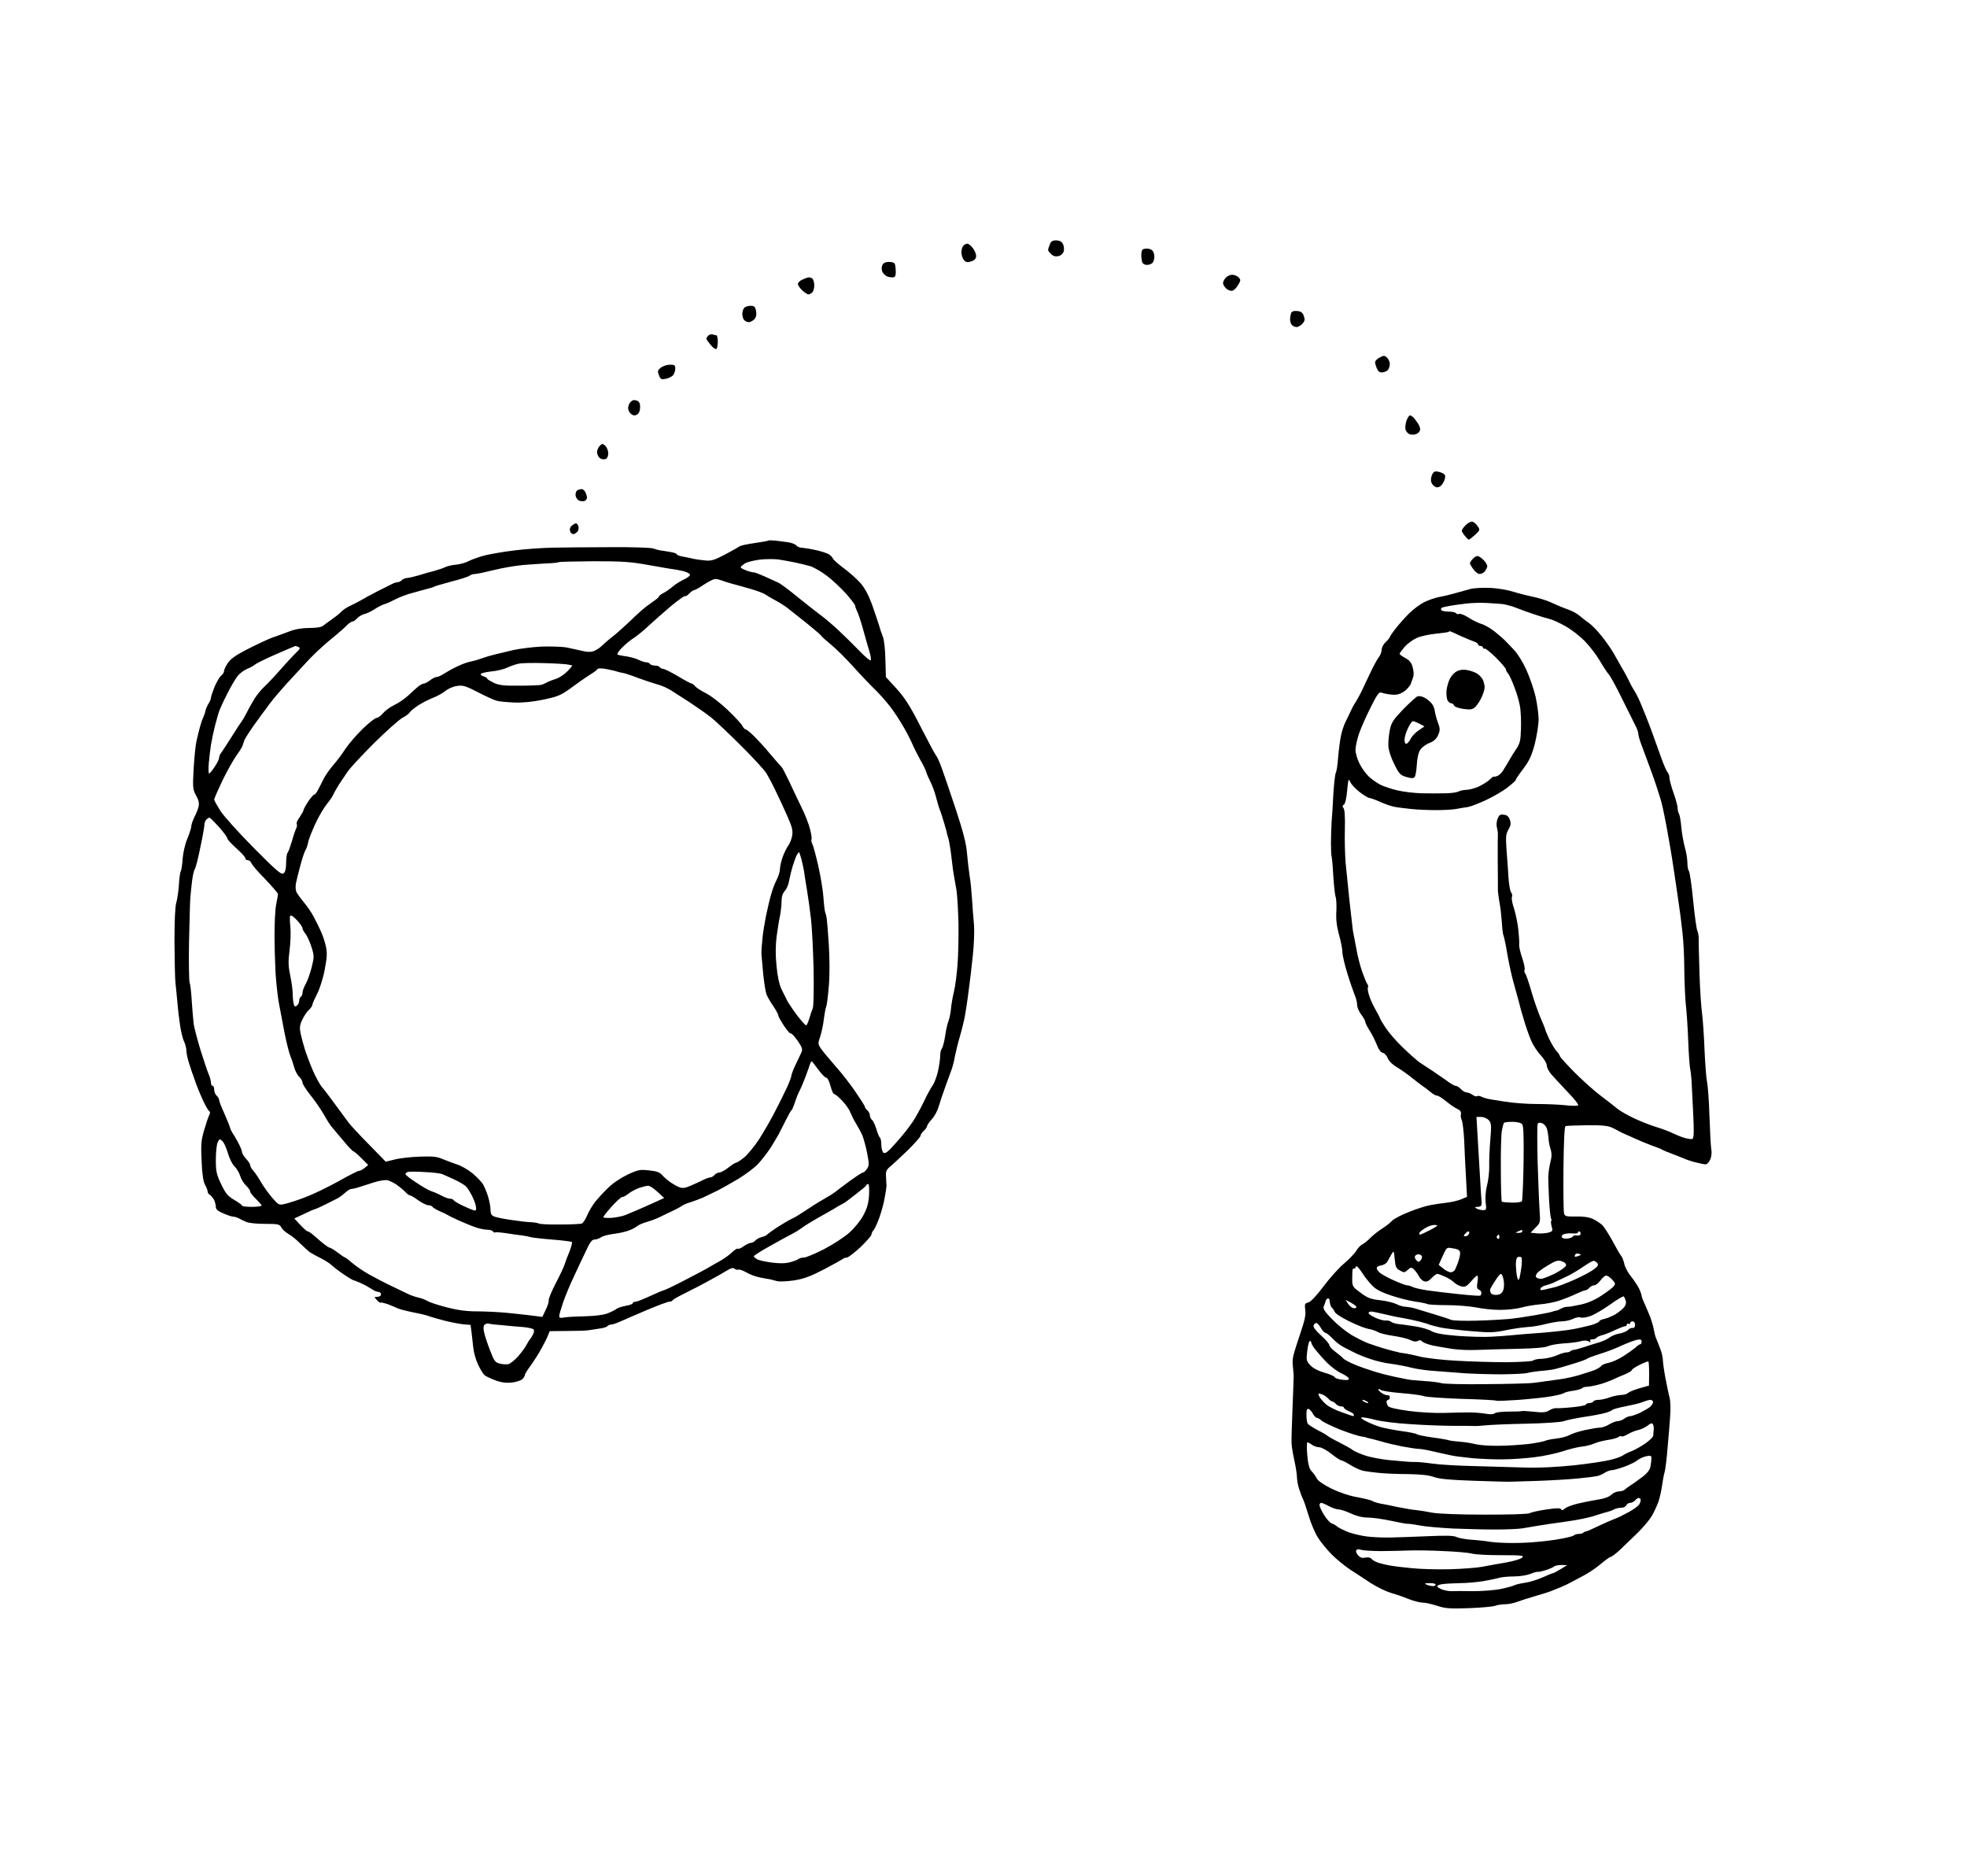 <?xml version="1.0" standalone="no"?>
<!DOCTYPE svg PUBLIC "-//W3C//DTD SVG 20010904//EN"
 "http://www.w3.org/TR/2001/REC-SVG-20010904/DTD/svg10.dtd">
<svg version="1.0" xmlns="http://www.w3.org/2000/svg"
 width="1203pt" height="1147pt" viewBox="0 0 1203 1147"
 preserveAspectRatio="xMidYMid meet">
<g transform="translate(0,1147) scale(0.1,-0.1)"
fill="#000000" stroke="none">
<g>
<path d="M6459 10000 c-22 0 -32 -6 -39 -26 -6 -14 -10 -29 -10 -33 0 -4 9
-16 20 -26 13 -12 27 -15 44 -11 16 4 28 16 32 30 3 13 1 34 -6 45 -7 14 -20
21 -41 21z"/>
</g>
<g>
<path d="M5916 9980 c-6 0 -17 -5 -24 -12 -7 -7 -12 -25 -12 -42 0 -16 7 -37
16 -47 13 -14 21 -15 45 -7 20 7 29 17 29 33 0 12 -9 34 -21 49 -11 14 -26 26
-33 26z"/>
</g>
<g>
<path d="M7015 9950 c-12 0 -25 -3 -28 -7 -4 -3 -7 -19 -7 -34 0 -15 3 -34 6
-43 3 -9 16 -16 28 -16 12 0 27 5 34 12 7 7 12 24 12 38 0 14 -5 31 -12 38 -7
7 -22 12 -33 12z"/>
</g>
<g>
<path d="M5444 9868 c-19 2 -36 -3 -43 -12 -8 -9 -11 -26 -7 -41 4 -15 18 -30
33 -36 15 -5 33 -7 40 -4 10 3 13 18 11 47 -3 40 -5 43 -34 46z"/>
</g>
<g>
<path d="M7536 9790 c-13 0 -30 -8 -39 -18 -10 -10 -17 -25 -17 -34 0 -8 9
-23 19 -32 11 -10 27 -16 37 -14 10 2 26 17 36 35 17 28 17 32 3 47 -9 9 -27
16 -39 16z"/>
</g>
<g>
<path d="M4968 9767 c-7 6 -20 8 -28 6 -8 -2 -25 -9 -37 -15 -13 -6 -23 -18
-23 -25 0 -8 12 -25 26 -38 15 -14 32 -25 38 -25 7 0 17 5 24 12 7 7 12 26 12
44 0 17 -6 36 -12 41z"/>
</g>
<g>
<path d="M4591 9600 c-15 0 -32 -5 -39 -12 -7 -7 -12 -24 -12 -38 0 -14 5 -31
12 -38 7 -7 19 -12 28 -12 9 0 24 8 34 18 11 13 14 28 10 50 -5 26 -11 32 -33
32z"/>
</g>
<g>
<path d="M7934 9568 c-22 2 -33 -2 -38 -13 -3 -9 -6 -27 -6 -39 0 -12 5 -27
12 -34 7 -7 19 -12 28 -12 9 0 25 9 35 20 15 16 17 26 9 48 -7 20 -17 28 -40
30z"/>
</g>
<g>
<path d="M4358 9425 c-7 3 -19 0 -26 -7 -7 -7 -12 -15 -12 -19 0 -4 12 -21 26
-38 14 -17 30 -29 35 -25 5 3 9 23 9 45 0 21 -4 39 -9 39 -5 0 -15 2 -23 5z"/>
</g>
<g>
<path d="M8483 9283 c-16 14 -21 14 -45 1 -16 -8 -28 -21 -28 -29 0 -8 5 -26
12 -40 8 -19 18 -24 35 -22 14 2 29 10 34 18 5 8 9 23 9 35 0 11 -8 28 -17 37z"/>
</g>
<g>
<path d="M4098 9240 c-18 0 -43 -8 -56 -18 -20 -16 -22 -22 -12 -46 9 -25 14
-28 43 -22 17 3 38 14 45 23 6 9 12 27 12 40 0 19 -5 23 -32 23z"/>
</g>
<g>
<path d="M3893 9021 c-15 5 -26 3 -38 -11 -9 -10 -15 -28 -13 -41 2 -12 11
-27 21 -33 12 -8 22 -8 35 0 10 7 17 24 17 44 0 24 -5 35 -22 41z"/>
</g>
<g>
<path d="M8623 8930 c-5 0 -14 -15 -21 -32 -6 -18 -9 -43 -6 -55 4 -12 15 -25
25 -28 10 -4 28 -4 38 0 11 3 22 13 25 22 4 9 -1 28 -11 42 -9 14 -22 32 -29
39 -7 6 -16 12 -21 12z"/>
</g>
<g>
<path d="M3702 8744 c-18 15 -20 15 -36 -3 -10 -11 -16 -29 -14 -42 2 -12 10
-27 19 -32 9 -6 24 -7 33 -4 10 4 16 18 16 35 0 16 -8 36 -18 46z"/>
</g>
<g>
<path d="M8798 8585 c-21 5 -29 2 -38 -15 -6 -11 -10 -30 -8 -42 2 -12 11 -26
21 -32 12 -8 22 -8 35 0 9 6 21 23 26 38 6 16 6 30 0 35 -5 5 -21 13 -36 16z"/>
</g>
<g>
<path d="M3557 8479 c-7 0 -18 -3 -24 -6 -7 -2 -13 -15 -13 -28 0 -14 9 -29
19 -35 11 -5 27 -7 35 -4 9 3 16 13 16 21 0 8 -5 23 -10 34 -6 10 -16 19 -23
18z"/>
</g>
<g>
<path d="M9002 8280 c-10 0 -28 -10 -40 -23 -12 -13 -22 -27 -22 -33 1 -5 9
-19 19 -31 11 -13 22 -23 24 -23 3 0 20 13 38 29 31 29 32 30 15 55 -9 14 -25
26 -34 26z"/>
</g>
<g>
<path d="M3523 8270 c-4 0 -16 -6 -25 -14 -11 -8 -15 -20 -12 -33 3 -12 13
-20 22 -19 9 2 20 10 26 18 5 8 6 23 3 32 -4 9 -10 16 -14 16z"/>
</g>
<g>
<path d="M4743 8164 c-23 2 -43 3 -45 0 -2 -2 -40 -9 -84 -15 -43 -6 -83 -15
-89 -19 -5 -4 -46 -27 -89 -50 -68 -36 -86 -41 -125 -37 -25 2 -55 7 -66 9
-11 3 -39 9 -62 13 -24 4 -43 10 -43 15 0 4 -17 11 -37 14 -21 4 -49 8 -63 10
-14 2 -34 8 -45 12 -11 5 -128 9 -260 8 -132 0 -294 -2 -360 -3 -66 -2 -169
-9 -230 -17 -60 -7 -139 -21 -175 -29 -36 -9 -81 -25 -101 -35 -20 -11 -56
-21 -80 -23 -24 -2 -53 -9 -64 -14 -11 -6 -40 -16 -65 -23 -25 -6 -67 -18 -95
-27 -27 -8 -60 -16 -72 -17 -12 0 -28 -7 -35 -13 -6 -7 -18 -13 -25 -13 -7 0
-21 -4 -31 -9 -9 -4 -51 -25 -92 -46 -41 -21 -88 -47 -105 -57 -16 -9 -45 -24
-64 -33 -19 -8 -44 -25 -56 -38 -12 -12 -39 -33 -59 -47 -21 -14 -43 -31 -51
-37 -8 -8 -41 -13 -82 -13 -45 0 -87 -7 -123 -21 -30 -11 -77 -29 -105 -38
-27 -10 -95 -42 -150 -70 -73 -37 -106 -61 -122 -86 -13 -19 -23 -41 -23 -49
0 -8 -8 -21 -18 -28 -9 -7 -27 -38 -40 -68 -12 -31 -22 -61 -22 -68 0 -7 -7
-23 -15 -35 -8 -13 -16 -32 -18 -42 -2 -11 -8 -29 -13 -40 -6 -11 -15 -38 -21
-60 -6 -22 -16 -62 -22 -90 -6 -27 -13 -104 -17 -170 -6 -111 -5 -123 15 -159
15 -26 20 -47 16 -66 -3 -16 -15 -45 -26 -66 -10 -21 -19 -46 -19 -56 0 -10
-11 -44 -24 -76 -14 -33 -26 -85 -29 -123 -2 -37 -8 -72 -12 -79 -4 -6 -9 -44
-11 -84 -3 -39 -10 -87 -16 -106 -7 -22 -11 -111 -11 -240 1 -113 3 -225 6
-250 3 -25 8 -79 12 -120 3 -41 11 -106 17 -145 6 -38 17 -82 25 -97 7 -15 13
-39 13 -54 0 -14 7 -49 17 -78 9 -28 19 -60 24 -71 4 -11 12 -36 19 -55 7 -19
25 -63 40 -96 16 -34 33 -65 39 -68 7 -5 7 -13 1 -24 -5 -9 -19 -50 -31 -91
-19 -64 -21 -90 -16 -190 3 -79 10 -126 21 -146 9 -16 16 -35 16 -42 0 -7 6
-16 14 -20 7 -4 18 -18 25 -30 6 -12 11 -31 11 -43 0 -15 12 -26 46 -40 25
-11 52 -20 60 -20 8 0 22 -4 32 -9 9 -5 30 -15 45 -22 17 -8 64 -13 117 -13
80 0 90 -2 100 -21 6 -12 26 -30 43 -40 18 -10 51 -36 73 -59 23 -22 50 -47
60 -54 11 -7 39 -23 64 -35 25 -12 57 -33 70 -45 14 -13 48 -39 77 -58 28 -19
54 -34 58 -34 4 0 23 -8 43 -17 21 -9 49 -25 64 -35 14 -10 33 -18 42 -18 9 0
16 -7 16 -15 0 -9 -9 -15 -22 -15 -20 0 -21 -1 -3 -20 10 -11 20 -18 23 -16 2
3 23 -2 46 -10 22 -9 48 -19 57 -24 9 -5 52 -16 95 -25 44 -8 88 -19 99 -24
11 -4 52 -16 90 -26 39 -10 91 -20 117 -23 l46 -4 6 -46 c3 -26 8 -69 11 -97
3 -27 16 -73 29 -100 13 -28 31 -57 40 -65 10 -7 41 -22 69 -32 36 -13 66 -16
100 -12 26 3 54 13 62 21 8 8 15 19 15 25 0 6 17 33 38 61 20 28 49 74 64 102
15 27 33 62 39 78 l11 27 106 1 c59 0 116 2 127 4 11 2 41 6 67 10 26 3 50 10
53 16 4 5 13 9 22 9 9 0 35 9 57 19 23 10 95 42 162 70 66 28 128 51 137 51 9
0 19 4 22 10 3 5 43 27 88 49 45 22 111 57 147 77 36 19 80 45 98 56 23 14 37
17 44 10 6 -6 16 -8 23 -6 7 3 29 -5 50 -17 21 -13 58 -26 84 -31 25 -5 53
-10 61 -11 8 -2 27 -7 42 -11 14 -4 60 -2 102 4 60 9 101 24 184 67 59 31 111
60 116 64 6 5 17 9 25 9 9 0 46 29 84 64 37 36 67 70 67 77 0 7 6 20 14 28 7
9 23 44 35 78 12 34 27 88 32 120 6 32 11 65 11 73 -1 8 -2 32 -3 54 -3 32 2
43 26 63 17 14 65 59 108 100 42 42 77 81 77 88 0 6 9 20 20 30 11 10 20 23
20 29 0 5 13 24 28 41 16 16 34 50 42 75 7 25 25 79 40 120 15 41 33 91 40
110 7 19 16 55 20 80 5 25 18 79 30 120 12 41 26 98 31 125 5 28 16 97 23 155
8 58 20 157 26 220 7 63 10 147 7 185 -4 39 -9 108 -12 155 -3 47 -9 112 -15
145 -5 33 -12 95 -16 138 -4 57 -23 130 -69 270 -35 106 -74 219 -86 252 -12
33 -27 67 -34 75 -7 8 -49 87 -94 175 -64 126 -95 175 -147 233 l-66 72 -3
108 c-1 59 -8 121 -15 137 -7 17 -18 50 -25 75 -8 25 -27 82 -43 127 -20 54
-44 99 -70 128 -21 24 -67 65 -101 90 -34 25 -64 52 -68 61 -3 8 -15 20 -26
26 -11 6 -46 17 -76 24 -31 7 -68 13 -82 14 -15 0 -32 6 -38 14 -6 8 -28 16
-49 20 -20 3 -56 7 -79 10z m17 -115 c25 -4 70 -12 100 -18 30 -6 73 -17 95
-23 22 -7 68 -33 102 -59 35 -26 87 -76 118 -110 30 -34 55 -67 55 -73 0 -6 6
-22 13 -36 7 -14 23 -63 36 -110 13 -47 30 -107 38 -133 8 -27 12 -51 8 -55
-3 -4 -35 22 -69 58 -35 36 -92 92 -127 125 -35 33 -86 76 -112 95 -26 19 -89
69 -140 110 -51 42 -103 81 -117 87 -14 6 -50 23 -81 37 -31 14 -62 26 -69 26
-8 0 -29 5 -47 12 -18 7 -33 15 -33 19 0 4 11 14 25 23 13 9 55 19 92 24 37 4
88 4 113 1z m-1132 -11 c180 0 227 -3 343 -24 74 -13 141 -25 149 -25 8 -1 34
-6 58 -11 23 -6 42 -16 42 -23 0 -6 -17 -20 -38 -29 -21 -10 -52 -29 -68 -43
-16 -14 -41 -31 -56 -39 -16 -8 -28 -18 -28 -22 0 -4 -17 -18 -38 -32 -20 -14
-52 -38 -71 -55 -18 -16 -59 -54 -90 -84 -31 -29 -72 -65 -91 -79 -19 -15 -45
-37 -57 -49 -12 -13 -35 -28 -50 -34 -19 -7 -41 -7 -68 0 -22 5 -65 14 -96 21
-31 6 -101 8 -160 6 -57 -3 -133 -13 -169 -21 -36 -9 -83 -20 -105 -25 -22 -5
-61 -16 -85 -25 -25 -9 -57 -18 -73 -21 -15 -2 -51 -15 -80 -29 -28 -13 -65
-34 -82 -45 -16 -11 -37 -20 -45 -20 -8 0 -26 -9 -40 -20 -14 -11 -31 -20 -37
-20 -7 0 -23 -8 -34 -17 -12 -10 -40 -35 -61 -55 -22 -20 -60 -47 -86 -59 -26
-12 -57 -35 -70 -51 -13 -15 -30 -28 -39 -28 -8 0 -47 -30 -85 -67 -39 -38
-86 -93 -106 -123 -19 -30 -53 -75 -75 -100 -22 -25 -48 -63 -59 -85 -10 -22
-26 -52 -34 -67 -8 -16 -19 -28 -23 -28 -5 0 -21 -19 -36 -41 -15 -23 -28 -47
-29 -53 -1 -7 -12 -26 -24 -44 -13 -17 -21 -36 -17 -42 3 -5 1 -17 -4 -27 -5
-10 -17 -45 -26 -78 -10 -33 -21 -64 -26 -69 -5 -6 -9 -33 -9 -62 0 -34 -5
-56 -15 -64 -14 -11 -40 11 -184 156 -92 93 -184 195 -204 227 -20 32 -37 62
-37 68 0 6 23 58 50 115 28 58 67 127 86 154 20 27 37 55 38 62 2 7 7 22 11
33 5 11 31 52 58 90 28 39 70 97 95 130 25 33 71 87 101 120 31 33 86 93 123
133 37 41 98 98 135 129 37 30 78 65 90 76 12 12 29 28 37 35 8 6 19 12 24 12
5 0 17 9 26 19 10 11 30 22 44 26 15 3 43 17 62 29 19 13 46 27 60 31 14 4 45
18 70 31 25 13 72 31 105 39 33 9 74 20 91 25 18 4 36 10 40 13 5 3 54 17 109
32 55 14 104 30 109 36 6 5 19 9 31 9 11 0 63 11 115 24 52 13 133 27 180 31
47 4 113 8 148 10 35 1 65 5 68 7 2 3 98 5 212 6z m744 -109 c9 1 27 -3 40 -8
13 -5 41 -14 63 -20 22 -6 74 -20 115 -32 41 -12 81 -27 89 -33 8 -6 35 -22
61 -36 27 -14 65 -38 85 -55 21 -16 73 -58 116 -92 42 -34 79 -66 81 -70 1 -4
28 -28 58 -53 31 -25 92 -85 137 -135 44 -49 104 -112 133 -140 28 -27 71 -76
95 -107 24 -31 61 -88 82 -125 22 -37 45 -84 53 -103 8 -19 29 -61 46 -92 18
-31 36 -67 39 -80 4 -13 16 -40 27 -62 11 -21 26 -64 34 -95 8 -31 18 -65 23
-76 5 -11 16 -47 26 -80 10 -33 17 -60 16 -60 0 0 4 -16 10 -35 5 -19 14 -73
19 -120 5 -47 12 -96 15 -110 3 -14 9 -52 15 -85 5 -33 10 -125 12 -205 1 -80
-1 -192 -6 -250 -4 -58 -14 -132 -22 -165 -8 -33 -16 -80 -18 -105 -2 -25 -9
-57 -15 -73 -6 -15 -16 -58 -21 -95 -6 -37 -15 -71 -21 -76 -5 -6 -9 -26 -9
-45 0 -20 -7 -62 -14 -95 -8 -32 -22 -70 -33 -85 -10 -14 -34 -57 -52 -96 -18
-38 -49 -95 -69 -125 -20 -30 -65 -88 -101 -127 -50 -57 -67 -70 -78 -62 -7 6
-13 29 -13 50 0 21 -4 40 -9 43 -4 3 -14 26 -21 51 -7 24 -19 50 -26 56 -8 6
-14 19 -14 29 0 10 -7 23 -15 30 -8 7 -15 16 -15 21 0 5 -26 46 -57 91 -31 46
-86 117 -123 158 -36 41 -76 89 -88 106 -20 29 -20 33 -6 74 8 24 19 73 23
111 5 37 12 72 15 77 3 6 10 61 15 122 6 69 5 168 0 254 -5 77 -11 150 -13
161 -2 11 -5 27 -9 35 -3 8 -8 50 -11 93 -3 43 -17 128 -31 190 -14 61 -30
122 -36 134 -6 11 -9 25 -6 30 3 4 -1 33 -9 63 -7 30 -31 91 -53 135 -21 44
-56 116 -76 160 -21 44 -41 82 -45 85 -4 3 -33 36 -65 74 -32 39 -78 89 -102
113 -24 24 -48 43 -53 43 -5 0 -14 10 -21 23 -6 12 -46 55 -88 95 -42 40 -101
86 -132 102 -30 15 -61 35 -68 44 -8 9 -17 16 -21 16 -5 0 -43 20 -84 45 -42
25 -83 45 -91 45 -7 0 -17 5 -20 10 -3 6 -17 10 -30 10 -13 0 -27 5 -30 10 -3
6 -14 10 -23 10 -9 0 -29 7 -44 14 -16 8 -49 18 -75 22 -27 3 -52 9 -56 11 -5
3 6 21 25 40 18 19 51 47 73 61 22 14 65 49 95 78 30 28 91 81 134 118 44 36
82 63 86 61 4 -3 15 4 25 15 10 11 23 20 29 21 6 0 34 15 61 34 28 18 58 34
67 34z m-2565 -409 c1 0 9 -3 18 -6 13 -6 11 -12 -17 -38 -18 -18 -58 -61 -88
-95 -30 -35 -74 -82 -98 -105 -24 -22 -54 -59 -67 -81 -13 -22 -35 -60 -47
-85 -13 -25 -26 -47 -29 -50 -3 -3 -31 -45 -62 -95 -31 -49 -61 -95 -67 -102
-5 -7 -10 -19 -10 -27 0 -8 -12 -33 -27 -55 -15 -23 -30 -41 -34 -41 -4 0 -5
28 -2 63 3 34 9 85 13 112 5 28 15 77 23 110 9 33 20 74 25 90 6 17 28 67 51
111 22 45 52 95 65 111 14 17 40 36 58 43 18 7 41 20 50 28 9 7 68 36 130 63
62 27 114 49 115 49z m1523 -105 c69 -2 134 -6 145 -9 11 -2 22 -5 24 -5 3 -1
-10 -17 -29 -36 -18 -19 -50 -40 -69 -46 -20 -6 -45 -16 -56 -22 -11 -6 -27
-13 -35 -15 -8 -2 -67 -5 -131 -5 -94 -1 -125 2 -158 17 -22 11 -41 22 -41 26
0 4 -9 10 -20 13 -11 3 -20 9 -20 15 0 5 29 12 64 16 35 3 79 14 97 23 19 9
50 20 69 24 19 5 91 6 160 4z m377 -36 c27 -5 57 -12 68 -16 11 -4 27 -7 35
-8 8 -1 49 -14 90 -30 41 -15 95 -33 120 -40 25 -6 62 -23 83 -36 21 -13 75
-48 120 -77 45 -30 102 -70 127 -90 25 -20 106 -96 180 -170 74 -73 144 -150
157 -170 12 -20 38 -68 56 -107 19 -38 51 -107 71 -153 31 -69 36 -90 31 -122
-4 -22 -15 -50 -25 -62 -9 -13 -25 -45 -34 -71 -9 -26 -16 -59 -16 -73 0 -14
-9 -42 -19 -62 -11 -20 -27 -62 -35 -92 -9 -30 -22 -89 -31 -130 -8 -41 -19
-104 -22 -140 -4 -36 -7 -78 -6 -95 1 -16 6 -73 11 -125 6 -52 14 -106 20
-121 5 -14 24 -46 41 -71 17 -25 31 -51 31 -57 0 -7 16 -35 35 -64 19 -29 38
-50 42 -47 3 3 22 -17 41 -44 27 -39 32 -53 24 -70 -5 -11 -21 -46 -36 -76
-14 -30 -26 -61 -26 -68 0 -7 -12 -39 -26 -70 -15 -31 -47 -98 -73 -147 -25
-50 -70 -127 -98 -171 -29 -44 -71 -95 -92 -112 -22 -18 -44 -32 -49 -32 -5 0
-26 -13 -47 -30 -21 -16 -46 -30 -55 -30 -10 0 -23 -7 -30 -15 -7 -8 -18 -15
-25 -15 -6 0 -25 -6 -41 -14 -16 -8 -50 -24 -76 -35 -36 -16 -53 -19 -73 -11
-14 5 -40 20 -57 32 -18 13 -40 32 -50 44 -13 15 -34 23 -79 27 -56 6 -67 4
-133 -27 -43 -21 -92 -54 -121 -84 -28 -27 -62 -65 -77 -84 -15 -19 -36 -55
-47 -80 -10 -25 -25 -47 -33 -50 -7 -3 -67 -6 -132 -6 -66 -1 -124 2 -130 6
-6 3 -27 7 -46 8 -19 0 -72 6 -118 13 -45 6 -94 16 -107 21 -20 7 -25 17 -25
42 0 18 -7 55 -15 81 -8 26 -22 60 -31 75 -9 15 -38 45 -64 67 -27 22 -70 47
-97 55 -26 9 -66 24 -88 33 -32 14 -60 17 -140 14 -55 -2 -124 -10 -153 -18
l-53 -13 -102 105 c-57 57 -113 118 -125 134 -12 17 -48 66 -81 110 -32 44
-70 94 -84 110 -13 17 -38 62 -54 100 -17 39 -37 93 -46 120 -9 28 -21 72 -27
98 -9 41 -8 55 8 90 11 23 29 51 41 61 11 11 21 24 21 30 0 6 13 37 30 69 16
32 37 98 46 148 14 74 16 101 7 142 -6 29 -21 72 -33 97 -11 25 -30 63 -42 85
-11 22 -37 60 -57 84 -20 24 -41 53 -47 64 -6 11 -8 34 -4 56 4 20 17 72 29
116 12 44 26 84 31 90 4 5 11 26 15 45 3 19 25 72 46 118 22 46 53 97 68 115
15 18 32 43 39 57 6 14 22 41 34 61 13 19 37 55 53 79 17 25 91 104 165 178
74 73 152 142 172 153 20 10 41 26 45 34 5 8 29 27 53 43 25 16 66 36 91 46
25 10 58 28 73 41 16 13 47 27 70 30 37 6 53 1 129 -38 48 -25 99 -48 114 -52
16 -5 64 -9 108 -11 53 -2 113 4 180 18 89 19 107 27 170 73 39 29 89 64 112
78 23 14 44 30 47 35 3 6 25 6 53 1z m-2426 -909 c4 0 30 -26 58 -57 28 -31
51 -63 51 -69 0 -7 25 -34 55 -61 30 -26 55 -54 55 -60 0 -7 7 -13 15 -13 9 0
18 -8 22 -17 3 -10 41 -55 85 -99 43 -45 78 -86 78 -91 0 -6 -5 -35 -11 -64
-6 -30 -10 -112 -10 -184 0 -71 3 -175 6 -230 3 -55 12 -136 19 -180 8 -44 24
-129 36 -190 12 -60 28 -123 35 -140 7 -16 18 -48 24 -71 6 -22 20 -49 31 -59
11 -10 20 -26 20 -35 0 -9 22 -43 48 -76 26 -32 63 -86 82 -118 18 -33 40 -67
47 -75 8 -9 39 -46 70 -83 31 -38 60 -68 64 -68 4 0 26 -19 49 -42 l42 -42
-22 -18 c-12 -10 -28 -18 -35 -18 -7 0 -66 -30 -131 -67 -66 -36 -155 -79
-199 -95 -44 -17 -98 -34 -119 -39 -39 -10 -41 -9 -78 33 -21 24 -52 66 -68
93 -16 28 -38 62 -50 75 -11 12 -20 28 -20 35 0 7 -11 24 -25 39 -14 15 -25
34 -25 42 0 8 -12 36 -26 62 -14 26 -30 52 -34 57 -4 6 -11 21 -15 35 -4 14
-21 53 -36 88 -16 34 -29 69 -29 76 0 7 -7 19 -15 26 -8 7 -15 23 -15 36 0 13
-4 24 -10 24 -5 0 -10 9 -10 20 0 10 -6 34 -14 52 -8 18 -30 85 -50 148 -19
63 -37 133 -41 155 -3 22 -8 85 -12 140 -3 55 -9 107 -13 115 -4 8 -6 119 -4
245 3 127 6 250 8 275 2 25 7 72 11 105 4 33 12 65 17 72 5 6 20 65 33 130 14
65 25 127 25 139 0 11 5 25 12 32 7 7 15 12 19 12z m3606 -210 c1 0 7 -19 14
-42 6 -24 13 -56 16 -73 2 -16 10 -68 18 -115 8 -47 19 -128 25 -180 6 -52 13
-192 16 -310 2 -118 0 -224 -5 -235 -5 -11 -14 -39 -21 -62 -7 -24 -16 -43
-20 -43 -4 0 -27 25 -51 56 -24 31 -51 71 -61 88 -9 17 -26 51 -38 76 -14 30
-25 79 -31 145 -7 68 -6 126 1 180 6 44 15 102 21 128 5 27 9 66 9 88 0 26 7
47 20 61 11 12 22 38 25 57 4 20 13 61 22 91 9 30 21 63 27 73 6 9 12 17 13
17z m-3071 -417 c19 -20 34 -42 34 -49 0 -6 8 -22 19 -35 10 -13 26 -49 36
-80 17 -54 17 -60 1 -125 -10 -38 -26 -84 -37 -102 -10 -18 -19 -42 -19 -52 0
-10 -4 -22 -10 -25 -5 -3 -10 -14 -10 -24 0 -10 -6 -24 -14 -30 -11 -9 -15 -7
-20 11 -3 13 -6 41 -6 63 0 22 -7 72 -15 110 -12 57 -13 86 -4 154 6 46 8 110
5 143 -4 32 -4 63 -1 68 4 6 22 -6 41 -27z m3148 -863 c2 0 20 -22 40 -50 20
-27 42 -50 49 -50 7 0 19 -22 26 -50 7 -27 17 -50 22 -50 6 0 27 -17 48 -39
20 -21 44 -53 51 -72 8 -19 23 -50 35 -69 12 -19 29 -51 38 -70 8 -19 22 -69
30 -110 13 -66 13 -77 0 -97 -9 -13 -20 -23 -25 -23 -5 0 -38 -21 -74 -47 -36
-27 -78 -57 -92 -69 -15 -12 -49 -33 -76 -48 -27 -15 -75 -45 -107 -67 -32
-21 -68 -44 -81 -49 -13 -6 -39 -20 -59 -33 -20 -12 -50 -31 -65 -42 -16 -11
-31 -23 -34 -26 -3 -4 -17 -10 -32 -14 -15 -4 -32 -13 -39 -21 -6 -8 -18 -14
-26 -14 -8 0 -28 -9 -45 -21 -16 -12 -32 -18 -35 -15 -4 4 -20 -7 -37 -23 -17
-16 -49 -39 -71 -51 -22 -12 -53 -30 -70 -40 -16 -10 -83 -45 -148 -79 -65
-34 -123 -61 -127 -61 -5 0 -42 -16 -83 -35 -41 -19 -81 -35 -90 -35 -10 0
-17 -4 -17 -9 0 -5 -19 -12 -42 -16 -24 -4 -50 -13 -58 -19 -8 -7 -33 -19 -56
-28 -24 -9 -79 -16 -135 -17 -52 -1 -109 -4 -126 -7 -25 -5 -33 -3 -33 8 0 8
11 46 24 84 13 38 42 108 64 154 22 47 55 118 74 157 25 55 38 73 53 73 11 0
30 6 41 14 11 8 46 17 79 21 33 4 76 14 95 22 19 7 41 20 50 27 8 7 35 18 60
25 25 7 61 21 80 31 19 9 53 26 75 36 22 10 47 24 55 30 8 6 33 17 55 23 22 7
56 20 75 28 19 9 58 28 85 41 28 14 86 47 130 73 44 27 98 67 121 91 22 24 56
68 76 98 19 30 42 69 51 85 9 17 28 55 43 85 15 30 30 57 34 60 4 3 13 23 20
45 7 22 20 56 30 75 10 19 27 60 38 90 11 30 23 63 26 73 3 9 7 17 10 17z
m-3604 -488 c10 -9 25 -43 34 -74 9 -32 27 -68 40 -80 13 -13 29 -39 35 -59 6
-20 23 -47 36 -59 14 -13 25 -29 25 -36 0 -7 16 -27 35 -45 19 -19 35 -37 35
-41 0 -4 -27 -8 -60 -8 -33 0 -60 3 -60 8 0 4 -22 20 -48 35 -39 23 -53 40
-80 97 -28 59 -32 78 -32 148 0 45 5 92 11 106 11 23 13 23 29 8z m1235 -189
c50 -2 99 -8 110 -13 11 -4 45 -20 76 -34 31 -14 63 -34 71 -43 9 -10 25 -36
36 -58 11 -22 22 -51 23 -65 3 -18 0 -24 -11 -22 -8 2 -38 14 -67 28 -28 13
-55 29 -58 34 -3 6 -14 10 -23 10 -10 0 -33 8 -52 19 -19 10 -46 22 -60 26
-14 4 -55 27 -92 52 -38 24 -68 48 -68 53 0 5 6 11 13 13 6 3 53 3 102 0z
m-225 -50 c14 -4 39 -16 55 -27 17 -12 40 -31 52 -43 12 -13 26 -23 31 -23 5
0 28 -13 50 -30 23 -16 51 -30 61 -30 11 0 23 -4 26 -10 3 -5 23 -17 43 -26
20 -8 44 -20 52 -25 8 -5 26 -14 40 -20 14 -7 43 -20 65 -29 22 -10 56 -23 76
-29 19 -6 47 -11 62 -11 14 0 29 -5 32 -10 4 -6 9 -9 13 -6 4 2 34 0 67 -5 33
-5 78 -12 100 -14 22 -3 46 -8 54 -11 8 -2 65 -9 129 -14 63 -5 117 -12 120
-15 3 -3 -4 -29 -15 -58 -12 -28 -25 -63 -29 -77 -4 -14 -28 -66 -54 -115 -26
-50 -46 -98 -44 -107 1 -9 -7 -36 -19 -59 l-20 -42 -61 8 c-34 4 -104 12 -156
17 -52 5 -135 9 -184 9 -63 0 -117 7 -185 25 -52 13 -105 31 -116 38 -11 7
-36 17 -55 21 -19 4 -51 15 -70 25 -19 9 -64 31 -100 48 -36 17 -95 48 -133
69 -37 21 -84 53 -104 71 -20 17 -39 32 -42 32 -3 0 -24 14 -45 30 -22 17 -44
30 -49 30 -5 0 -28 16 -51 35 -22 19 -49 42 -58 50 -10 8 -22 15 -26 15 -5 0
-25 18 -45 39 l-37 40 58 27 c31 15 62 29 68 30 6 1 35 14 65 29 30 15 64 32
77 39 12 7 33 23 46 35 12 11 28 21 36 21 7 0 27 4 44 10 17 5 58 18 91 29 34
11 71 17 85 14z m2940 -23 c5 0 7 -30 5 -68 -3 -51 -12 -81 -35 -124 -17 -32
-55 -79 -85 -105 -29 -27 -99 -72 -154 -101 -55 -28 -111 -52 -124 -52 -13 0
-27 -4 -32 -8 -6 -5 -28 -14 -51 -20 -28 -8 -63 -9 -111 -3 -39 5 -80 14 -92
20 -11 7 -21 15 -21 19 0 4 44 32 98 62 53 30 108 60 122 67 14 7 34 18 45 25
11 7 34 22 50 34 17 11 55 34 85 51 30 16 71 40 90 51 19 12 42 25 50 29 8 4
20 11 25 15 6 4 35 27 65 50 30 23 57 45 58 50 2 4 8 8 12 8z m-1347 -11 c10
1 36 -16 58 -37 l41 -38 -84 -38 c-45 -20 -92 -41 -103 -45 -11 -5 -33 -14
-50 -21 -16 -7 -54 -14 -82 -17 -29 -2 -53 0 -53 4 0 5 23 34 52 66 28 31 56
57 63 57 7 0 24 9 38 20 14 12 43 27 64 35 21 7 46 14 56 14z m-973 -843 c8
-3 47 -7 85 -10 39 -4 95 -9 125 -11 30 -3 58 -9 63 -14 5 -5 4 -19 -4 -32 -6
-13 -15 -26 -18 -29 -3 -3 -13 -18 -21 -34 -8 -16 -32 -48 -52 -71 -21 -23
-48 -45 -60 -47 -13 -2 -37 -1 -53 4 -26 6 -34 17 -58 81 -16 40 -32 90 -36
109 -6 24 -5 40 2 47 6 6 18 9 27 7z"/>
</g>
<g>
<path d="M9036 8070 c-7 0 -20 -8 -29 -18 -10 -10 -17 -22 -17 -26 0 -4 9 -21
21 -37 11 -16 29 -29 38 -29 10 0 25 7 32 16 7 9 14 22 15 30 1 8 -9 26 -22
39 -14 14 -31 25 -38 25z"/>
</g>
<g>
<path d="M9115 7875 c-44 2 -98 -1 -120 -6 -22 -6 -62 -17 -90 -25 -27 -8 -72
-19 -100 -24 -27 -5 -71 -20 -96 -33 -26 -13 -67 -44 -91 -68 -24 -24 -61 -65
-81 -91 -20 -25 -37 -50 -37 -54 0 -3 -11 -17 -25 -30 -14 -13 -25 -34 -25
-47 0 -13 -8 -35 -19 -48 -10 -13 -34 -58 -53 -99 -20 -41 -43 -91 -52 -110
-9 -19 -26 -48 -36 -65 -11 -16 -24 -41 -30 -55 -6 -14 -19 -41 -29 -60 -10
-19 -23 -57 -29 -85 -6 -27 -14 -88 -18 -135 -3 -47 -10 -89 -14 -95 -4 -5
-11 -62 -15 -125 -3 -63 -8 -142 -11 -175 -2 -33 -4 -93 -4 -133 0 -40 2 -76
4 -80 2 -4 7 -55 10 -115 4 -59 10 -117 14 -130 5 -12 7 -52 5 -90 -3 -47 2
-90 16 -142 12 -41 21 -90 21 -108 0 -17 14 -77 31 -132 17 -55 38 -114 45
-132 8 -17 14 -43 14 -58 0 -14 11 -41 25 -59 14 -18 25 -38 25 -45 0 -6 12
-30 27 -54 15 -23 34 -62 44 -87 11 -29 24 -46 36 -48 10 -2 24 -16 30 -32 7
-18 29 -40 58 -57 26 -16 66 -44 89 -63 24 -19 53 -42 65 -50 13 -8 35 -25 49
-37 15 -13 33 -23 41 -23 8 0 33 -16 56 -35 23 -19 54 -40 68 -46 18 -8 24
-18 22 -32 -3 -11 0 -27 5 -37 5 -10 12 -67 15 -126 2 -60 7 -162 11 -226 l6
-117 -36 -15 c-20 -8 -58 -17 -84 -20 -26 -3 -69 -9 -97 -14 -27 -4 -88 -23
-135 -42 -47 -18 -95 -43 -106 -55 -12 -13 -39 -34 -61 -48 -22 -14 -53 -38
-69 -54 -16 -17 -39 -35 -51 -42 -13 -6 -29 -24 -38 -39 -8 -15 -41 -49 -73
-77 -33 -27 -90 -91 -128 -142 -42 -56 -78 -94 -93 -98 -21 -5 -23 -10 -18
-46 4 -30 -4 -66 -30 -142 -19 -56 -38 -116 -42 -134 -5 -17 -7 -46 -4 -65 2
-18 4 -44 5 -58 0 -14 -3 -104 -7 -200 -4 -96 -7 -193 -6 -215 1 -22 9 -69 17
-105 8 -35 15 -80 16 -100 0 -19 6 -54 14 -77 8 -24 18 -51 23 -60 5 -10 21
-56 35 -103 14 -47 40 -108 58 -135 18 -28 55 -73 83 -101 27 -27 77 -68 109
-90 33 -21 91 -59 130 -85 39 -25 94 -51 121 -59 28 -8 76 -24 107 -37 32 -13
71 -23 88 -23 17 0 57 -9 88 -19 50 -17 77 -19 196 -15 75 3 149 9 162 15 14
5 41 9 59 9 19 0 52 6 72 14 21 8 72 24 113 36 41 12 84 25 95 30 11 4 38 15
60 24 22 9 51 23 65 31 14 8 49 26 77 41 29 15 76 47 104 71 28 23 55 43 61
43 5 0 30 19 55 42 25 24 74 71 108 104 35 34 74 81 88 105 14 24 32 64 41 89
8 25 17 68 21 95 4 28 10 64 15 80 5 17 14 86 19 155 6 69 14 158 16 199 3 40
1 87 -4 105 -5 17 -16 70 -25 117 -9 48 -16 98 -16 113 0 14 -7 45 -16 68 -9
24 -20 52 -25 63 -5 11 -11 35 -14 53 -3 18 -13 52 -21 75 -9 23 -25 60 -35
83 -11 22 -19 45 -19 51 0 5 -7 25 -16 44 -10 19 -32 53 -51 76 -18 23 -36 57
-39 75 -4 18 -12 40 -19 48 -7 8 -31 50 -54 93 -24 43 -52 87 -63 97 -12 10
-37 27 -56 36 -24 11 -58 16 -103 15 -58 -1 -68 1 -73 17 -4 10 -5 134 -4 275
2 170 6 258 13 261 6 2 65 4 131 5 92 1 127 -3 154 -15 19 -9 42 -21 50 -26 8
-4 22 -11 30 -14 8 -3 38 -17 65 -29 28 -13 73 -31 100 -41 28 -10 55 -20 60
-24 6 -4 37 -17 70 -29 33 -13 69 -27 80 -32 11 -4 38 -13 60 -18 22 -6 47
-11 56 -11 9 0 22 13 29 30 7 16 10 44 6 62 -3 18 -8 110 -11 203 -3 94 -10
188 -15 210 -5 22 -11 108 -15 190 -3 83 -10 184 -15 225 -6 41 -13 152 -16
245 -3 94 -5 187 -5 208 1 20 -3 45 -8 55 -5 9 -17 94 -26 187 -9 94 -21 174
-26 179 -5 6 -9 28 -9 50 0 23 -7 66 -16 96 -8 30 -18 84 -21 120 -3 36 -9 73
-14 82 -5 9 -9 26 -9 38 0 11 -11 53 -25 92 -14 39 -25 81 -25 93 0 11 -5 26
-11 32 -6 6 -24 46 -39 89 -16 44 -38 106 -50 139 -12 33 -25 69 -30 80 -4 11
-20 52 -36 90 -15 39 -36 82 -46 97 -10 15 -25 42 -33 60 -9 18 -28 56 -45 83
-16 28 -39 68 -51 90 -12 22 -44 68 -71 102 -27 35 -64 72 -81 84 -18 12 -43
32 -57 44 -14 12 -41 27 -60 34 -19 7 -44 17 -55 21 -11 5 -42 18 -68 30 -26
11 -73 25 -103 31 -30 6 -83 19 -117 30 -34 11 -98 22 -142 24z m-25 -92 c36
-2 81 -5 101 -7 20 -3 58 -13 85 -24 27 -11 78 -29 114 -41 36 -12 76 -24 90
-27 14 -3 54 -21 90 -41 36 -19 90 -61 121 -92 30 -31 72 -85 93 -121 21 -36
46 -74 56 -85 10 -11 48 -81 84 -155 37 -74 73 -148 81 -163 8 -16 15 -36 15
-45 0 -10 9 -42 21 -72 11 -30 38 -104 61 -165 22 -60 48 -141 59 -180 10 -38
30 -137 44 -220 15 -82 30 -179 35 -215 5 -36 17 -112 25 -170 9 -58 20 -145
25 -195 6 -49 11 -151 11 -225 1 -74 5 -169 9 -210 5 -41 12 -142 15 -225 3
-82 9 -160 12 -172 3 -12 6 -42 8 -65 1 -24 6 -113 10 -199 6 -116 5 -158 -4
-163 -6 -4 -33 0 -59 9 -26 9 -58 23 -72 30 -14 7 -54 22 -90 33 -36 11 -97
35 -135 53 -39 18 -84 44 -102 58 -17 14 -64 51 -104 81 -40 30 -112 95 -161
144 -48 49 -88 93 -88 98 0 5 -9 19 -21 31 -11 12 -31 46 -45 75 -13 29 -24
55 -24 58 0 3 -13 36 -29 72 -16 37 -41 110 -56 162 -15 52 -31 100 -37 107
-5 7 -7 17 -4 22 4 6 -3 38 -14 72 -12 34 -20 71 -19 83 2 11 -1 53 -5 91 -4
39 -16 96 -26 128 -11 32 -17 64 -13 72 3 9 1 21 -5 28 -6 6 -13 46 -16 87 -2
41 -8 118 -12 171 -6 84 -4 100 12 127 14 25 16 38 8 59 -7 20 -17 29 -37 31
-22 3 -29 -2 -38 -25 -6 -15 -8 -39 -4 -53 3 -14 6 -29 6 -35 -1 -5 -1 -80 -1
-165 1 -85 1 -166 1 -180 0 -14 4 -47 9 -75 6 -27 12 -83 15 -123 2 -40 7 -77
10 -82 3 -5 15 -60 25 -122 11 -62 29 -142 40 -178 10 -36 23 -83 29 -105 5
-22 19 -74 32 -115 12 -41 32 -97 44 -125 12 -27 38 -68 59 -89 20 -22 36 -50
36 -61 0 -12 12 -37 28 -55 15 -17 60 -66 100 -108 43 -44 69 -78 63 -82 -6
-3 -44 -3 -83 2 -40 4 -118 7 -173 7 -55 0 -143 6 -195 15 -52 8 -102 16 -110
19 -8 2 -23 7 -33 12 -10 4 -21 5 -24 2 -3 -4 -15 0 -27 8 -11 8 -28 15 -37
15 -9 0 -24 9 -34 20 -10 11 -24 20 -32 20 -8 0 -34 15 -57 33 -24 17 -63 44
-87 60 -24 15 -60 39 -79 52 -19 14 -65 55 -102 91 -37 35 -83 88 -103 118
-19 29 -35 56 -35 59 0 3 -13 28 -28 54 -15 26 -33 66 -39 87 -7 22 -10 43 -7
48 3 5 2 14 -4 21 -5 7 -18 39 -30 72 -12 33 -29 98 -37 145 -9 47 -18 96 -21
110 -2 14 -11 93 -20 175 -8 83 -19 188 -24 235 -4 47 -7 139 -5 205 2 76 -1
125 -8 133 -8 10 -7 16 2 22 8 4 16 39 20 86 7 71 9 76 19 52 6 -14 32 -42 58
-62 26 -20 53 -36 60 -36 7 0 37 -11 66 -24 29 -13 69 -27 88 -30 19 -4 64 -9
100 -13 36 -4 103 -7 150 -7 47 0 103 3 125 7 22 4 55 10 72 12 18 3 67 22
110 42 43 20 102 54 131 76 28 22 52 43 52 47 0 5 21 36 47 70 37 49 51 81 70
152 12 50 23 117 23 149 0 32 -9 96 -19 141 -11 46 -36 118 -56 162 -19 43
-52 97 -73 119 -20 22 -47 50 -58 61 -12 12 -40 36 -64 55 -23 18 -58 39 -78
45 -21 6 -57 24 -80 39 -24 16 -50 26 -58 23 -7 -3 -16 -1 -19 4 -4 6 -24 10
-45 10 -21 0 -41 4 -45 9 -3 5 -2 12 2 14 5 3 26 8 48 12 22 4 67 10 100 14
33 4 89 6 125 4z m-222 -173 c2 0 32 -13 65 -29 34 -15 72 -31 85 -35 12 -4
22 -12 22 -17 0 -5 7 -9 15 -9 8 0 15 -5 15 -11 0 -5 4 -8 9 -5 5 3 36 -22 70
-55 33 -34 61 -66 61 -72 0 -6 6 -18 14 -26 7 -9 25 -47 39 -86 15 -38 30 -92
34 -120 4 -27 7 -87 5 -133 -2 -71 -6 -89 -30 -124 -15 -22 -30 -47 -34 -54
-5 -8 -13 -22 -18 -31 -6 -10 -18 -30 -28 -46 -9 -15 -26 -30 -37 -33 -11 -4
-20 -5 -20 -3 0 2 -12 -6 -25 -19 -14 -13 -45 -32 -69 -43 -24 -10 -57 -19
-73 -19 -16 0 -38 -5 -48 -10 -11 -6 -48 -11 -82 -11 -35 -1 -99 -1 -143 0
-44 1 -109 9 -145 17 -36 8 -84 24 -107 35 -23 12 -56 35 -73 52 -18 17 -43
52 -56 79 -13 26 -24 63 -24 83 0 19 10 63 21 97 12 35 44 107 71 161 40 80
52 97 66 92 9 -4 36 -10 59 -12 31 -4 50 0 76 16 19 12 39 34 45 49 6 15 13
35 16 46 3 10 2 35 -4 55 -7 28 -19 43 -45 57 -19 10 -35 22 -35 26 0 4 14 23
31 43 17 19 51 44 74 54 24 11 77 22 117 26 40 4 75 9 77 11 2 2 6 4 9 4z
m190 -2970 c16 0 37 -9 47 -20 16 -17 17 -31 10 -117 -5 -54 -8 -126 -7 -161
1 -34 -5 -88 -13 -119 -9 -34 -12 -75 -9 -105 6 -45 5 -48 -17 -48 -13 0 -31
5 -39 10 -12 8 -11 10 8 10 12 0 23 6 23 13 1 6 1 16 0 21 -1 5 -6 84 -11 175
-5 91 -12 205 -15 254 l-5 87 28 0z m191 -30 c30 0 53 -6 60 -14 9 -11 11 -76
9 -238 -2 -123 -7 -228 -10 -233 -3 -6 -32 -10 -62 -9 -31 1 -59 3 -61 6 -3 3
-6 92 -6 199 -1 107 2 212 6 234 4 22 10 43 12 48 2 4 26 7 52 7z m183 -9 c12
-4 26 -21 30 -37 4 -16 8 -42 9 -59 1 -16 6 -45 12 -62 8 -24 8 -46 -1 -80 -7
-27 -12 -66 -13 -88 0 -22 2 -86 5 -143 3 -57 9 -108 12 -113 3 -6 4 -13 1
-15 -3 -3 -1 -19 3 -35 8 -26 6 -29 -22 -37 -16 -4 -47 -6 -69 -4 l-38 4 30
31 c30 29 30 31 25 106 -3 42 -8 174 -12 294 -3 120 -3 224 0 232 4 11 12 12
28 6z m-664 -622 c12 1 22 -1 22 -4 0 -2 -22 -16 -50 -30 -27 -14 -52 -25 -55
-25 -3 0 -5 4 -5 9 0 5 15 18 33 29 17 11 42 21 55 21z m540 -30 c1 1 2 -3 2
-9 0 -5 -10 -10 -22 -9 -22 0 -22 1 -3 9 11 5 21 9 23 9z m-327 -9 c5 0 6 -7
3 -15 -4 -8 -13 -15 -21 -15 -13 0 -13 3 -3 15 7 8 16 15 21 15z m677 0 c5 0
9 -6 9 -14 0 -9 -9 -13 -24 -11 -12 1 -23 -1 -23 -5 0 -4 -12 -10 -27 -13 -16
-3 -32 -1 -38 4 -6 7 -5 13 5 20 8 5 32 8 53 7 20 -2 37 0 37 4 0 5 4 8 8 8z
m-492 -20 c2 0 4 -7 4 -16 0 -8 -5 -12 -10 -9 -6 4 -8 11 -5 16 4 5 8 9 11 9z
m-306 -80 c4 0 22 -3 39 -6 23 -5 31 -12 31 -28 0 -11 -6 -37 -13 -56 -7 -19
-16 -41 -20 -47 -5 -7 -16 -13 -25 -13 -9 0 -30 10 -45 23 l-28 22 20 45 c11
25 23 49 27 53 4 4 11 7 14 7z m-330 -70 c4 -46 9 -57 32 -69 24 -14 28 -14
47 3 17 16 23 17 36 6 9 -8 23 -26 31 -41 7 -15 23 -31 34 -34 15 -5 28 1 45
19 13 14 29 26 36 26 6 0 27 -8 47 -17 21 -9 45 -25 55 -35 10 -10 30 -21 44
-24 23 -6 32 -1 59 29 17 21 35 37 39 37 4 0 5 -18 1 -40 -5 -31 -3 -42 9 -46
8 -4 15 -12 15 -19 0 -8 -3 -16 -7 -18 -5 -2 -62 2 -128 9 -66 7 -153 17 -193
23 -40 6 -81 15 -92 21 -10 5 -25 10 -34 10 -8 0 -45 14 -83 31 -37 17 -76 38
-85 47 -10 8 -18 21 -18 28 0 7 12 14 27 16 15 2 32 12 38 23 6 11 17 31 25
45 15 24 15 24 20 -30z m1127 33 c15 -6 14 -7 -3 -13 -10 -4 -21 -6 -23 -4 -1
1 0 7 3 13 4 6 14 7 23 4z m-982 -3 c8 0 17 -5 20 -10 4 -6 1 -18 -6 -26 -11
-13 -14 -13 -27 0 -8 8 -11 19 -8 25 4 6 13 11 21 11z m629 -18 c4 -2 5 -29 1
-60 -4 -30 -10 -62 -13 -71 -5 -12 -8 -10 -13 9 -4 14 -7 46 -8 72 -1 29 4 48
12 51 6 2 16 2 21 -1z m249 -25 c17 -6 26 -15 25 -25 -2 -9 -32 -31 -67 -49
-36 -18 -75 -33 -87 -33 -13 0 -26 5 -30 11 -3 6 1 18 10 27 9 10 40 31 69 48
43 26 57 29 80 21z m193 3 c6 0 17 -6 23 -14 9 -10 4 -19 -21 -38 -18 -14 -71
-42 -118 -63 -47 -21 -101 -41 -120 -46 -19 -4 -48 -11 -64 -15 -22 -5 -28 -4
-24 7 2 7 18 16 34 20 16 4 43 13 59 22 17 8 48 23 70 33 22 10 64 35 95 56
30 21 60 38 66 38z m-1446 -35 c6 -4 21 -23 34 -43 13 -21 38 -52 56 -71 22
-24 55 -42 115 -62 46 -16 114 -33 149 -38 36 -5 70 -12 75 -15 5 -4 60 -7
121 -7 60 0 141 -7 178 -14 37 -8 102 -15 145 -15 44 0 102 6 130 14 29 8 81
17 117 20 36 3 87 13 115 22 27 9 73 27 100 40 28 13 55 24 61 24 7 0 17 7 24
15 7 8 20 15 29 15 10 0 27 14 39 30 13 17 28 30 36 30 7 0 23 -11 36 -25 20
-21 21 -27 9 -41 -7 -9 -40 -34 -74 -56 -38 -26 -84 -46 -125 -55 -36 -8 -74
-15 -84 -14 -11 0 -29 -5 -40 -12 -12 -6 -25 -12 -31 -12 -5 -1 -17 -4 -25 -7
-8 -3 -58 -13 -110 -22 -52 -9 -122 -19 -155 -22 -33 -3 -121 -8 -195 -10 -74
-2 -144 0 -155 5 -11 5 -60 21 -110 36 -49 15 -101 31 -115 35 -14 4 -38 8
-53 9 -15 0 -41 8 -58 17 -17 8 -61 19 -98 23 -56 6 -76 13 -119 45 -50 37
-52 39 -52 87 0 27 1 52 3 57 1 4 5 6 10 5 4 -2 7 2 7 8 0 5 5 7 10 4z m880
-45 c5 0 12 -16 16 -37 4 -20 3 -48 -2 -62 -7 -18 -18 -27 -38 -29 -16 -2 -33
2 -37 10 -5 7 -7 18 -5 25 3 6 16 30 31 52 14 23 29 41 35 41z m751 -138 c4
-4 9 -16 12 -27 4 -12 -1 -29 -11 -40 -9 -11 -33 -30 -52 -42 -19 -11 -50 -24
-67 -28 -18 -3 -33 -11 -33 -16 0 -4 -24 -15 -52 -23 -29 -7 -78 -19 -108 -24
-30 -6 -116 -16 -190 -22 -74 -5 -157 -12 -185 -15 -27 -3 -84 -7 -125 -9 -41
-3 -133 0 -205 5 -95 8 -138 16 -160 29 -16 10 -64 24 -105 30 -41 6 -87 13
-102 14 -15 2 -33 7 -40 13 -7 6 -21 9 -31 8 -10 -2 -38 5 -63 16 -24 11 -44
24 -44 29 0 6 8 10 18 10 9 -1 44 -8 77 -16 33 -8 83 -19 110 -23 28 -5 73
-14 100 -21 28 -7 59 -16 70 -21 11 -4 43 -12 71 -18 28 -5 109 -15 181 -21
113 -10 142 -9 209 5 44 9 104 18 134 20 30 1 82 10 115 19 33 8 77 16 98 16
21 0 51 7 67 15 16 8 36 12 45 9 9 -4 35 -1 58 7 23 7 78 39 122 70 44 32 83
55 86 51z m-1810 -12 c5 0 9 -3 10 -7 0 -5 2 -17 4 -27 2 -10 8 -22 13 -25 4
-3 11 -14 15 -23 3 -10 42 -35 87 -57 44 -22 97 -43 118 -47 20 -3 46 -12 58
-19 12 -8 55 -18 96 -24 41 -6 87 -17 103 -25 19 -10 34 -12 46 -6 11 7 20 5
28 -4 6 -7 37 -18 69 -25 31 -6 84 -15 117 -20 33 -5 98 -8 145 -6 47 2 159 5
250 7 105 2 173 8 187 16 12 6 54 14 95 17 40 2 87 8 104 13 20 6 37 6 49 0
13 -8 16 -7 11 1 -4 7 1 11 13 11 11 0 22 4 25 9 3 5 18 12 33 16 15 3 50 17
79 31 28 13 56 24 62 24 7 0 12 5 12 11 0 5 5 7 10 4 6 -3 10 -1 10 4 0 6 7
11 15 11 8 0 15 -9 15 -20 0 -11 -4 -20 -10 -20 -5 0 -13 -1 -17 -2 -5 -1 -13
-7 -20 -14 -7 -6 -29 -15 -49 -19 -21 -3 -48 -14 -60 -24 -12 -9 -41 -23 -65
-30 -24 -7 -64 -19 -89 -28 -25 -8 -53 -16 -62 -17 -10 -1 -21 -5 -24 -9 -4
-4 -15 -7 -24 -7 -10 0 -37 -8 -61 -19 -24 -10 -64 -19 -88 -20 -24 0 -49 -5
-55 -11 -7 -5 -79 -9 -161 -10 -83 0 -220 4 -305 9 -85 4 -186 16 -225 25 -38
10 -83 19 -100 21 -16 2 -30 4 -30 5 0 1 -9 3 -20 5 -11 2 -42 11 -70 19 -27
8 -70 22 -95 31 -25 9 -72 33 -105 52 -33 20 -86 63 -118 96 -42 42 -56 64
-52 76 4 9 10 24 12 34 3 9 9 17 14 17z m138 -24 c16 -9 33 -20 36 -26 3 -5
-3 -10 -13 -10 -11 0 -27 12 -36 26 l-17 25 30 -15z m-209 -126 c6 0 19 -13
28 -30 9 -16 22 -30 28 -30 5 0 26 -16 45 -36 18 -20 50 -44 69 -53 19 -10 49
-25 65 -33 17 -9 59 -26 95 -38 36 -13 94 -26 130 -30 36 -5 90 -15 120 -23
30 -8 98 -18 150 -21 52 -4 136 -10 185 -14 50 -3 149 -6 220 -6 72 1 141 4
155 8 14 4 48 9 75 12 28 2 64 6 80 9 17 3 68 17 115 32 47 14 90 29 96 34 6
5 41 18 79 30 38 11 98 34 133 51 36 16 78 32 93 35 22 4 29 2 29 -11 0 -9 -4
-16 -8 -16 -5 0 -18 -9 -29 -20 -12 -10 -45 -34 -75 -53 -29 -19 -70 -37 -90
-41 -21 -4 -41 -12 -45 -19 -5 -7 -24 -18 -43 -26 -19 -7 -64 -21 -100 -32
-36 -10 -87 -21 -115 -24 -27 -4 -63 -9 -80 -11 -16 -3 -50 -7 -75 -10 -25 -4
-155 -7 -290 -8 -135 -2 -258 1 -275 6 -16 5 -65 11 -107 13 -43 3 -88 7 -100
10 -13 3 -52 11 -88 18 -36 8 -83 20 -105 27 -22 7 -53 17 -70 23 -16 5 -50
18 -75 29 -25 11 -49 25 -55 31 -5 7 -27 25 -47 40 -21 15 -38 34 -38 42 0 7
-23 34 -51 59 -33 30 -49 51 -45 61 3 8 10 15 16 15z m-39 -110 c5 0 9 -5 9
-11 0 -6 12 -27 28 -46 15 -19 47 -55 72 -80 25 -24 64 -53 88 -63 23 -11 42
-25 42 -31 0 -8 -13 -10 -42 -6 -24 3 -44 10 -46 16 -2 6 -30 18 -62 27 -36
10 -69 27 -85 44 -25 27 -27 32 -20 89 4 34 11 61 16 61z m2070 -125 c3 -2 5
-36 5 -76 l-1 -72 -57 -16 c-31 -9 -63 -22 -70 -28 -6 -7 -26 -13 -42 -13 -17
-1 -49 -7 -71 -15 -22 -8 -52 -15 -67 -15 -15 0 -30 -4 -33 -10 -3 -5 -15 -10
-26 -10 -10 0 -19 -4 -19 -9 0 -4 -37 -12 -82 -16 -46 -5 -91 -7 -101 -6 -10
1 -29 -5 -43 -14 -19 -12 -38 -14 -92 -8 -37 4 -71 6 -77 4 -5 -2 -41 -3 -80
-3 -38 0 -76 -4 -83 -10 -7 -7 -29 -8 -55 -3 -23 4 -67 8 -97 8 -30 0 -100 -1
-155 -3 -57 -2 -151 3 -219 12 -73 10 -122 21 -127 30 -5 7 -9 19 -9 26 0 6 5
12 10 12 6 0 10 7 10 15 0 9 -6 15 -12 13 -7 -1 -23 4 -35 12 -13 8 -23 19
-23 24 0 4 6 3 14 -3 7 -6 65 -15 127 -20 63 -5 125 -13 139 -19 14 -5 117
-12 228 -16 112 -3 208 -8 212 -11 4 -3 68 0 141 5 74 6 163 15 199 22 36 6
70 15 76 20 6 4 32 11 58 14 26 4 49 11 52 15 3 5 17 9 32 9 15 1 47 7 72 14
25 6 61 20 80 28 19 9 54 25 78 34 23 10 42 21 42 26 0 4 21 19 48 32 26 13
50 22 53 21z m-1999 -200 c12 -4 30 -15 40 -26 9 -10 21 -19 26 -19 5 0 15 -7
22 -15 7 -8 21 -15 31 -15 11 0 19 -4 19 -9 0 -5 14 -14 30 -21 17 -7 30 -16
30 -21 0 -5 -1 -9 -3 -9 -2 0 -33 10 -68 23 -36 12 -79 33 -96 47 -17 14 -36
36 -43 48 -11 22 -10 23 12 17z m253 -35 c6 0 17 -5 25 -10 8 -5 11 -10 5 -10
-5 0 -17 5 -25 10 -8 5 -10 10 -5 10z m1758 0 c9 0 17 -6 17 -13 0 -8 -8 -21
-17 -29 -10 -9 -38 -25 -62 -37 -25 -11 -52 -21 -61 -21 -9 0 -25 -7 -36 -15
-10 -8 -28 -15 -39 -15 -11 0 -35 -9 -53 -20 -18 -11 -43 -20 -57 -20 -13 0
-54 -7 -92 -15 -37 -8 -80 -22 -95 -31 -15 -8 -51 -18 -80 -21 -29 -3 -60 -9
-69 -14 -9 -4 -54 -13 -100 -19 -47 -5 -129 -11 -184 -11 -55 -1 -119 4 -142
10 -24 6 -66 13 -95 15 -29 2 -60 6 -68 9 -8 3 -53 11 -100 17 -47 7 -89 15
-95 20 -5 4 -48 13 -95 19 -47 7 -103 18 -125 24 -22 6 -60 21 -84 33 -24 11
-40 23 -35 26 5 3 41 -3 79 -13 41 -11 135 -23 225 -28 85 -6 202 -10 260 -10
58 0 114 0 125 -1 11 -1 43 1 70 4 28 3 139 8 247 10 108 2 211 9 230 15 18 7
74 18 123 26 50 7 108 18 129 24 21 5 42 14 45 18 3 5 40 15 81 23 41 8 89 19
105 26 17 7 38 13 48 14z m-2089 -56 c7 -3 19 -16 26 -30 7 -13 18 -24 24 -24
5 0 19 -8 30 -18 12 -10 64 -35 117 -56 52 -20 109 -38 125 -40 16 -2 29 -5
29 -6 0 -1 8 -3 18 -5 10 -2 41 -10 70 -18 28 -9 88 -23 132 -32 44 -8 90 -15
102 -15 13 0 53 -7 90 -16 38 -8 86 -19 109 -24 22 -5 81 -12 130 -17 49 -4
132 -8 184 -7 52 0 139 6 194 13 54 6 132 23 173 36 41 14 93 26 116 29 23 2
58 10 77 19 19 8 58 18 85 22 28 4 56 12 63 17 7 6 15 8 19 5 3 -4 20 2 37 12
17 10 45 22 63 26 18 3 44 16 59 27 19 15 28 18 33 9 4 -6 6 -22 5 -34 -1 -12
-3 -29 -3 -37 -1 -8 -25 -31 -53 -50 -29 -19 -68 -41 -87 -47 -19 -7 -39 -18
-46 -23 -7 -6 -39 -18 -71 -26 -33 -9 -133 -24 -224 -34 -107 -11 -214 -17
-305 -14 -77 2 -219 6 -315 9 -96 2 -209 9 -250 15 -41 6 -86 10 -100 10 -14
0 -34 0 -45 1 -11 1 -63 5 -115 10 -52 5 -122 18 -155 30 -33 11 -67 27 -75
34 -8 7 -44 27 -80 45 -36 18 -67 36 -70 39 -3 4 -30 20 -60 35 -30 16 -58 34
-62 40 -4 6 -8 30 -8 53 0 32 3 41 14 37z m-8 -204 c5 0 18 -7 28 -15 11 -8
31 -15 44 -15 13 0 47 -18 74 -40 28 -22 55 -40 61 -40 5 0 31 -13 57 -29 25
-16 60 -31 76 -35 16 -3 56 -9 89 -12 33 -4 114 -8 180 -8 83 -1 134 -7 165
-18 33 -12 98 -18 245 -23 110 -4 205 -6 210 -6 6 0 82 2 170 5 88 3 203 10
255 15 52 5 106 12 119 15 13 3 34 12 47 21 13 8 32 15 43 15 10 0 45 10 78
22 32 12 67 29 78 39 11 9 35 20 53 24 27 6 32 4 32 -13 0 -11 -3 -34 -6 -51
-5 -22 -21 -42 -57 -68 -27 -21 -59 -43 -69 -49 -11 -7 -25 -17 -31 -23 -6 -6
-22 -11 -36 -11 -14 0 -35 -9 -47 -21 -14 -13 -44 -24 -81 -29 -32 -5 -87 -16
-121 -24 -35 -8 -72 -22 -82 -31 -12 -11 -19 -12 -22 -5 -3 9 -25 9 -88 0 -47
-7 -94 -17 -104 -23 -12 -6 -122 -9 -276 -9 -151 0 -283 5 -321 12 -35 7 -80
14 -99 16 -19 1 -69 10 -110 18 -41 9 -91 19 -110 22 -19 4 -40 11 -46 15 -6
5 -47 15 -90 23 -48 8 -111 29 -159 52 -48 24 -84 48 -91 62 -6 12 -20 33 -32
45 -15 16 -22 42 -27 100 -4 42 -3 77 1 77z m2025 -340 c4 0 10 -3 13 -8 2 -4
-1 -17 -7 -29 -7 -12 -37 -34 -67 -50 -30 -16 -59 -31 -65 -33 -5 -2 -35 -14
-65 -27 -30 -13 -70 -32 -89 -41 -19 -9 -38 -17 -42 -17 -4 0 -11 -3 -15 -7
-4 -5 -17 -8 -29 -8 -11 0 -25 -4 -31 -10 -5 -5 -57 -17 -114 -26 -58 -9 -154
-18 -215 -19 -60 -2 -139 1 -175 6 -36 6 -93 12 -128 14 -34 3 -72 10 -84 16
-16 9 -66 10 -178 5 -85 -4 -189 -7 -230 -8 -41 -1 -103 2 -137 6 -34 4 -86
16 -114 26 -28 11 -59 26 -68 33 -9 8 -25 18 -36 21 -11 4 -32 27 -47 52 -16
25 -28 52 -28 60 0 8 5 14 10 14 6 0 27 -9 47 -20 21 -11 47 -20 59 -20 12 0
46 -11 76 -25 34 -16 71 -25 104 -25 28 0 92 -9 143 -20 51 -11 95 -19 99 -18
4 1 37 -3 73 -10 36 -7 128 -15 205 -19 76 -3 193 -6 259 -6 66 0 140 3 165 7
25 4 68 11 95 16 28 5 104 16 170 25 66 9 147 25 180 37 33 11 68 21 77 23 9
2 26 8 37 14 11 6 31 11 46 11 14 0 28 7 31 15 4 8 14 15 24 15 10 0 23 7 30
15 7 8 16 15 21 15z m-1698 -317 c12 -4 69 -8 127 -8 58 1 137 2 175 4 39 1
131 0 206 -4 75 -3 152 -10 170 -15 19 -6 99 -10 179 -10 130 0 143 -2 129
-15 -9 -9 -54 -22 -100 -30 -46 -8 -111 -19 -144 -26 -33 -6 -123 -13 -200
-15 -77 -2 -183 1 -235 7 -53 5 -109 12 -125 15 -17 3 -46 9 -66 15 -20 5 -42
16 -49 25 -9 10 -22 13 -40 9 -19 -4 -31 0 -44 14 -10 11 -15 25 -11 31 4 7
15 8 28 3z m1227 -93 l35 -1 -40 -24 c-22 -14 -43 -25 -47 -25 -4 0 -33 -12
-64 -26 -32 -14 -80 -29 -109 -33 -28 -4 -56 -11 -63 -15 -8 -4 -43 -14 -80
-22 -37 -8 -114 -14 -172 -14 -58 1 -118 1 -135 0 -16 0 -42 5 -57 11 -16 6
-28 15 -28 19 0 4 11 10 25 12 14 3 62 6 107 7 46 0 112 6 148 12 36 6 79 15
96 20 17 5 58 9 92 9 34 0 79 7 100 15 22 9 43 15 48 13 5 -1 27 4 49 11 22 7
44 17 50 22 5 5 25 9 45 9z m-807 -111 c20 1 37 -3 37 -9 0 -5 -8 -10 -17 -9
-10 0 -27 4 -38 9 -16 7 -13 9 18 9z"/>
<g>
<path d="M8970 7373 c-22 4 -45 1 -62 -9 -15 -8 -34 -29 -42 -47 -8 -17 -17
-48 -19 -67 -2 -20 0 -45 4 -58 5 -12 15 -22 23 -22 7 0 16 -6 19 -14 3 -8 28
-17 57 -21 42 -6 55 -4 72 11 11 11 29 37 39 59 10 22 19 50 19 62 0 12 -5 33
-11 46 -6 13 -23 31 -37 39 -15 9 -43 18 -62 21z"/>
</g>
<g>
<path d="M8710 7205 c-14 7 -32 10 -40 7 -8 -2 -47 -38 -87 -78 -62 -65 -73
-81 -83 -128 -6 -30 -10 -73 -9 -97 1 -26 16 -72 36 -111 29 -60 37 -68 73
-79 29 -9 44 -9 51 -2 6 6 12 40 14 76 2 40 10 75 21 92 9 14 35 34 57 42 28
11 43 26 53 49 12 29 12 39 -2 76 -9 24 -17 56 -19 71 -2 16 -11 37 -22 49
-10 11 -29 26 -43 33z m-69 -145 c6 0 24 -7 41 -16 l30 -16 -35 -24 c-20 -13
-42 -36 -49 -51 -7 -14 -19 -28 -25 -31 -8 -2 -13 6 -13 24 0 15 9 47 21 71
11 24 25 43 30 43z"/>
</g>
</g>
</g>
</svg>
